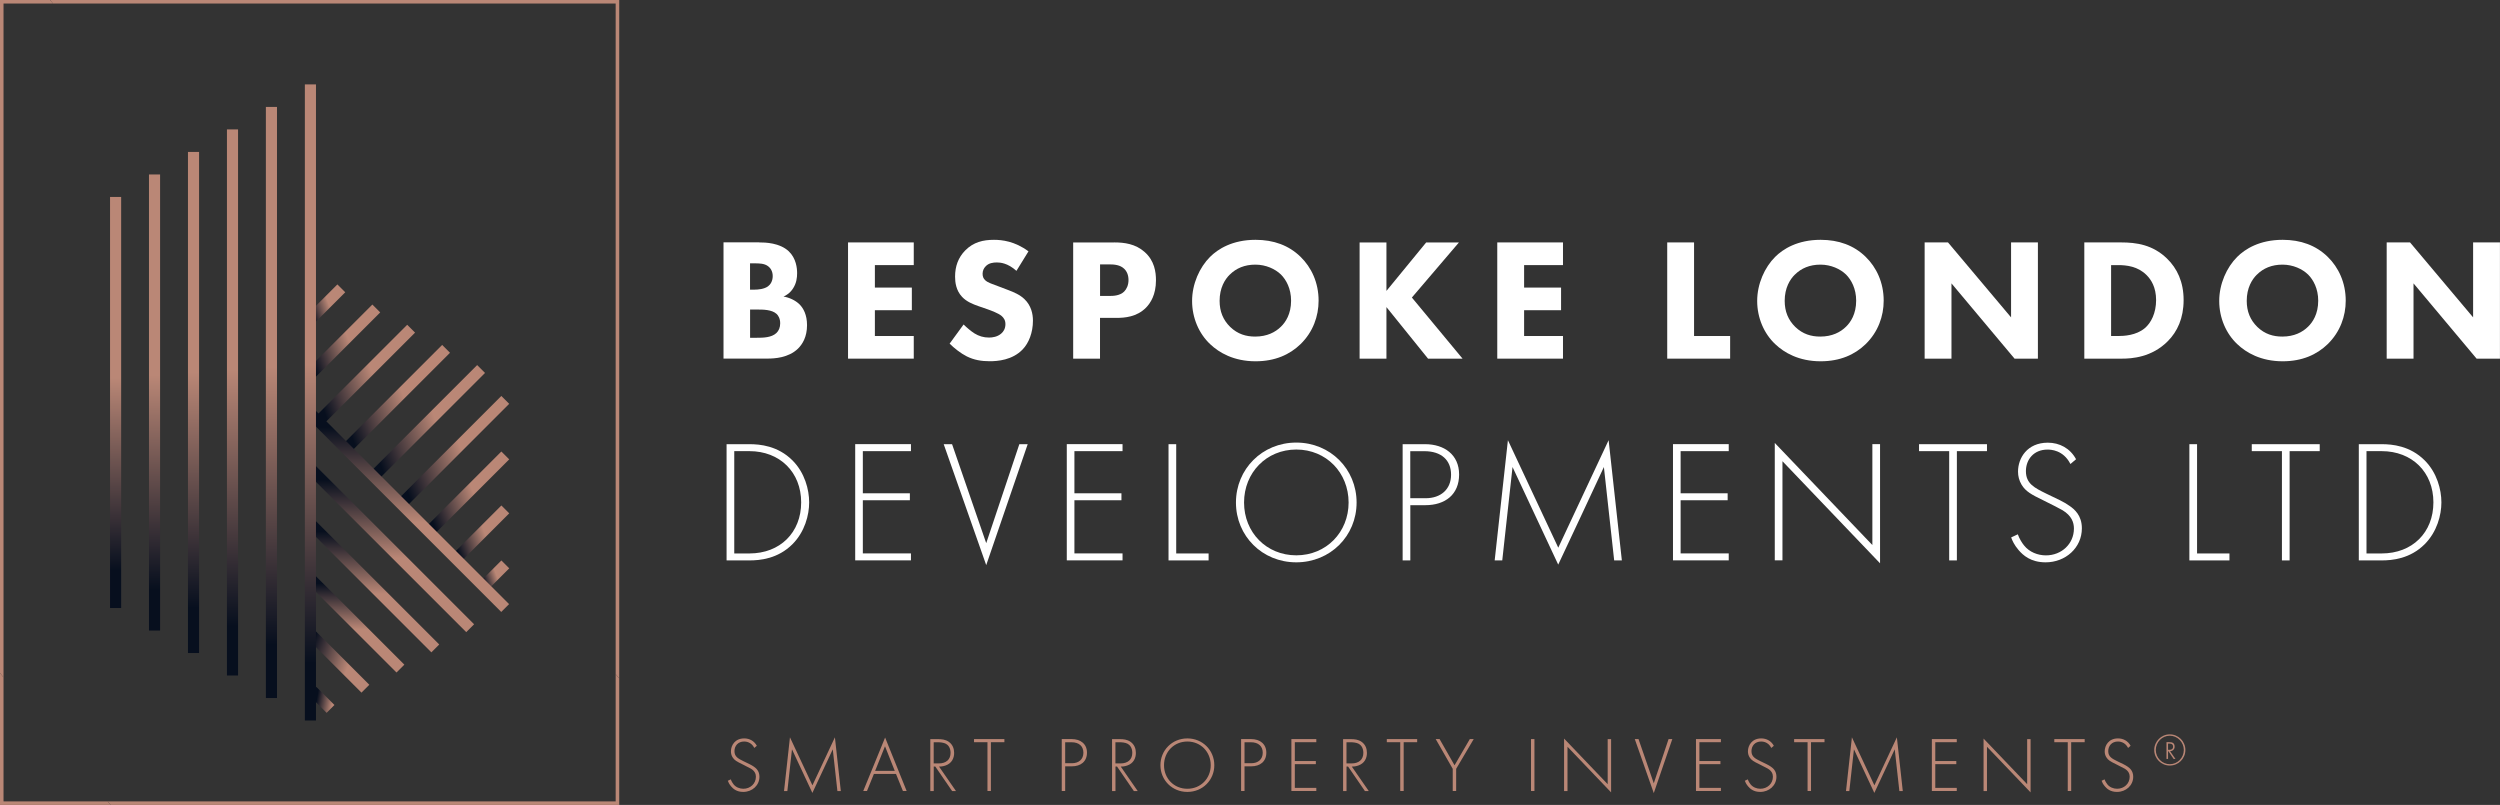 <?xml version="1.0" encoding="UTF-8"?>
<svg xmlns="http://www.w3.org/2000/svg" xmlns:xlink="http://www.w3.org/1999/xlink" id="Layer_2" viewBox="0 0 481.61 155.06">
  <rect x="0" y="0" width="481.61" height="155.06" fill="#333333" stroke="none"/>
  <defs>
    <style>.cls-1{fill:url(#linear-gradient-2);}.cls-2{fill:#ba8776;}.cls-3{fill:#fff;}.cls-4{fill:url(#linear-gradient-17);}.cls-5{fill:url(#linear-gradient-15);}.cls-6{fill:url(#linear-gradient-18);}.cls-7{fill:url(#linear-gradient-14);}.cls-8{fill:url(#linear-gradient-20);}.cls-9{fill:url(#linear-gradient-6);}.cls-10{fill:url(#linear-gradient-11);}.cls-11{fill:url(#linear-gradient-10);}.cls-12{fill:url(#linear-gradient-16);}.cls-13{fill:url(#linear-gradient-21);}.cls-14{fill:url(#linear-gradient-5);}.cls-15{clip-path:url(#clippath);}.cls-16{fill:none;}.cls-17{fill:url(#linear-gradient-7);}.cls-18{fill:url(#linear-gradient-9);}.cls-19{fill:url(#linear-gradient-3);}.cls-20{fill:url(#linear-gradient);}.cls-21{fill:url(#linear-gradient-19);}.cls-22{fill:url(#linear-gradient-4);}.cls-23{fill:url(#linear-gradient-8);}.cls-24{fill:url(#linear-gradient-12);}.cls-25{fill:url(#linear-gradient-13);}</style>
    <linearGradient id="linear-gradient" x1="66.78" y1="57.06" x2="58.77" y2="59.98" gradientTransform="translate(59.76 -27.25) rotate(45)" gradientUnits="userSpaceOnUse">
      <stop offset=".44" stop-color="#ba8776"></stop>
      <stop offset=".91" stop-color="#070f1e"></stop>
    </linearGradient>
    <linearGradient id="linear-gradient-2" x1="74.2" y1="62.83" x2="58.08" y2="68.7" gradientTransform="translate(65.88 -27.51) rotate(45)" xlink:href="#linear-gradient"></linearGradient>
    <linearGradient id="linear-gradient-3" x1="81.46" y1="68.17" x2="59.1" y2="76.31" gradientTransform="translate(71.67 -28.54) rotate(45)" xlink:href="#linear-gradient"></linearGradient>
    <linearGradient id="linear-gradient-4" x1="88.33" y1="72.46" x2="64.26" y2="81.22" gradientTransform="translate(76.68 -31.44) rotate(45)" xlink:href="#linear-gradient"></linearGradient>
    <linearGradient id="linear-gradient-5" x1="95.21" y1="76.75" x2="69.43" y2="86.13" gradientTransform="translate(81.7 -34.36) rotate(45)" xlink:href="#linear-gradient"></linearGradient>
    <linearGradient id="linear-gradient-6" x1="99.81" y1="82.51" x2="74.8" y2="91.61" gradientTransform="translate(87.13 -36.23) rotate(45)" xlink:href="#linear-gradient"></linearGradient>
    <linearGradient id="linear-gradient-7" x1="99.26" y1="91.71" x2="80.7" y2="98.46" gradientTransform="translate(93.59 -35.78) rotate(45)" xlink:href="#linear-gradient"></linearGradient>
    <linearGradient id="linear-gradient-8" x1="98.73" y1="100.64" x2="86.48" y2="105.09" gradientTransform="translate(99.86 -35.35) rotate(45)" xlink:href="#linear-gradient"></linearGradient>
    <linearGradient id="linear-gradient-9" x1="98.19" y1="109.74" x2="92.31" y2="111.88" gradientTransform="translate(106.26 -34.9) rotate(45)" xlink:href="#linear-gradient"></linearGradient>
    <linearGradient id="linear-gradient-10" x1="64.52" y1="135.29" x2="59.34" y2="134.37" gradientTransform="translate(113.48 -4.3) rotate(45)" gradientUnits="userSpaceOnUse">
      <stop offset=".08" stop-color="#ba8776"></stop>
      <stop offset=".68" stop-color="#070f1e"></stop>
    </linearGradient>
    <linearGradient id="linear-gradient-11" x1="71.89" y1="129.99" x2="58.3" y2="124.77" gradientTransform="translate(109.14 -8.72) rotate(45)" gradientUnits="userSpaceOnUse">
      <stop offset=".35" stop-color="#ba8776"></stop>
      <stop offset=".91" stop-color="#070f1e"></stop>
    </linearGradient>
    <linearGradient id="linear-gradient-12" x1="68.47" y1="129.55" x2="68.47" y2="110.71" gradientTransform="translate(105 -13.23) rotate(45)" gradientUnits="userSpaceOnUse">
      <stop offset=".44" stop-color="#ba8776"></stop>
      <stop offset=".91" stop-color="#070f1e"></stop>
    </linearGradient>
    <linearGradient id="linear-gradient-13" x1="71.83" y1="125.67" x2="71.83" y2="100.1" gradientTransform="translate(100.86 -17.73) rotate(45)" xlink:href="#linear-gradient-12"></linearGradient>
    <linearGradient id="linear-gradient-14" x1="75.19" y1="121.77" x2="75.19" y2="89.48" gradientTransform="translate(96.72 -22.23) rotate(45)" xlink:href="#linear-gradient-12"></linearGradient>
    <linearGradient id="linear-gradient-15" x1="78.56" y1="117.89" x2="78.56" y2="78.78" gradientTransform="matrix(1,0,0,1,0,0)" xlink:href="#linear-gradient-12"></linearGradient>
    <linearGradient id="linear-gradient-16" x1="29.77" y1="33.61" x2="29.77" y2="121.46" gradientTransform="matrix(1,0,0,1,0,0)" xlink:href="#linear-gradient"></linearGradient>
    <linearGradient id="linear-gradient-17" x1="37.28" y1="29.27" x2="37.28" y2="125.8" gradientTransform="matrix(1,0,0,1,0,0)" xlink:href="#linear-gradient"></linearGradient>
    <linearGradient id="linear-gradient-18" x1="44.78" y1="24.93" x2="44.78" y2="130.13" gradientTransform="matrix(1,0,0,1,0,0)" xlink:href="#linear-gradient"></linearGradient>
    <linearGradient id="linear-gradient-19" x1="52.29" y1="20.6" x2="52.29" y2="134.47" gradientTransform="matrix(1,0,0,1,0,0)" xlink:href="#linear-gradient"></linearGradient>
    <linearGradient id="linear-gradient-20" x1="59.8" y1="16.26" x2="59.8" y2="138.8" gradientTransform="matrix(1,0,0,1,0,0)" xlink:href="#linear-gradient"></linearGradient>
    <linearGradient id="linear-gradient-21" x1="22.26" y1="37.94" x2="22.26" y2="117.13" gradientTransform="matrix(1,0,0,1,0,0)" xlink:href="#linear-gradient"></linearGradient>
    <clipPath id="clippath">
      <path class="cls-16" d="m119.29,155.06H0V0h119.29v155.06Zm-118.62-.68h117.94V.68H.68v153.71Z"></path>
    </clipPath>
  </defs>
  <g id="Layer_1-2">
    <rect class="cls-20" x="58.57" y="57.45" width="8.41" height="2.14" transform="translate(-22.99 61.53) rotate(-45)"></rect>
    <rect class="cls-1" x="57.17" y="64.7" width="17.94" height="2.14" transform="translate(-27.13 66.03) rotate(-45)"></rect>
    <rect class="cls-19" x="57.65" y="71.17" width="25.25" height="2.14" transform="translate(-30.5 70.86) rotate(-45)"></rect>
    <rect class="cls-22" x="62.67" y="75.77" width="27.26" height="2.14" transform="translate(-31.99 76.46) rotate(-45)"></rect>
    <rect class="cls-14" x="67.68" y="80.37" width="29.28" height="2.14" transform="translate(-33.47 82.06) rotate(-45)"></rect>
    <rect class="cls-9" x="73.12" y="85.99" width="28.37" height="2.14" transform="translate(-35.99 87.24) rotate(-45)"></rect>
    <rect class="cls-17" x="79.58" y="94.02" width="20.8" height="2.14" transform="translate(-40.88 91.48) rotate(-45)"></rect>
    <rect class="cls-23" x="85.91" y="101.8" width="13.39" height="2.14" transform="translate(-45.61 95.61) rotate(-45)"></rect>
    <rect class="cls-18" x="92.3" y="109.75" width="5.91" height="2.14" transform="translate(-50.46 99.81) rotate(-45)"></rect>
    <rect class="cls-11" x="60.86" y="132.37" width="2.14" height="4.92" transform="translate(-77.2 83.28) rotate(-45)"></rect>
    <rect class="cls-10" x="64.03" y="119.89" width="2.14" height="14.98" transform="translate(-71.01 83.34) rotate(-45)"></rect>
    <rect class="cls-24" x="67.4" y="107.88" width="2.14" height="24.51" transform="translate(-64.89 83.6) rotate(-45)"></rect>
    <rect class="cls-25" x="70.76" y="95.87" width="2.14" height="34.02" transform="translate(-58.78 83.86) rotate(-45)"></rect>
    <rect class="cls-7" x="74.12" y="83.86" width="2.14" height="43.53" transform="translate(-52.67 84.11) rotate(-45)"></rect>
    <polygon class="cls-5" points="96.56 117.89 59.05 80.37 60.48 78.78 98.07 116.38 96.56 117.89"></polygon>
    <rect class="cls-12" x="28.7" y="33.61" width="2.14" height="87.86"></rect>
    <rect class="cls-4" x="36.21" y="29.27" width="2.14" height="96.53"></rect>
    <rect class="cls-6" x="43.72" y="24.93" width="2.14" height="105.2"></rect>
    <rect class="cls-21" x="51.22" y="20.6" width="2.14" height="113.87"></rect>
    <rect class="cls-8" x="58.73" y="16.26" width="2.14" height="122.54"></rect>
    <rect class="cls-13" x="21.2" y="37.94" width="2.14" height="79.19"></rect>
    <path class="cls-3" d="m146.24,46.7c1.21,0,3.96.07,5.71,1.71,1.44,1.38,1.61,3.26,1.61,4.23,0,.87-.13,1.88-.74,2.85-.57.94-1.34,1.41-1.88,1.64,1.07.17,2.28.71,3.09,1.51.74.74,1.44,2.01,1.44,4,0,2.25-.87,3.66-1.75,4.53-1.85,1.78-4.53,1.91-5.91,1.91h-8.43v-22.39h6.85Zm-1.75,9.1h.84c.7,0,1.88-.1,2.62-.64.47-.34.91-1.01.91-1.98s-.47-1.58-.87-1.88c-.74-.57-1.75-.57-2.69-.57h-.81v5.07Zm0,9.27h1.24c1.31,0,2.89-.03,3.83-.91.47-.44.74-1.07.74-1.88,0-.91-.37-1.51-.7-1.81-.91-.84-2.65-.84-3.69-.84h-1.41v5.44Z"></path>
    <path class="cls-3" d="m176.03,51.07h-7.49v4.33h7.12v4.36h-7.12v4.97h7.49v4.36h-12.66v-22.39h12.66v4.36Z"></path>
    <path class="cls-3" d="m195.8,52.17c-1.68-1.51-3.12-1.61-3.76-1.61-.7,0-1.58.1-2.18.77-.34.34-.57.84-.57,1.41,0,.54.17.94.5,1.24.54.5,1.31.7,2.82,1.28l1.68.64c.97.37,2.18.87,3.05,1.71,1.31,1.24,1.65,2.85,1.65,4.16,0,2.32-.81,4.33-1.98,5.54-1.98,2.08-4.87,2.28-6.35,2.28-1.61,0-3.02-.24-4.43-.94-1.14-.57-2.45-1.61-3.29-2.45l2.69-3.69c.57.57,1.48,1.34,2.08,1.71.87.54,1.78.81,2.82.81.67,0,1.61-.13,2.35-.77.44-.37.81-.97.81-1.81,0-.74-.3-1.21-.77-1.61-.6-.5-1.98-1.01-2.62-1.24l-1.85-.64c-1.04-.37-2.25-.84-3.12-1.78-1.17-1.24-1.34-2.82-1.34-3.89,0-1.98.6-3.66,1.95-5.04,1.58-1.61,3.46-2.05,5.54-2.05,1.54,0,4.03.27,6.65,2.22l-2.32,3.76Z"></path>
    <path class="cls-3" d="m214.64,46.7c1.95,0,4.1.27,5.87,1.85,1.91,1.68,2.18,3.89,2.18,5.44,0,2.82-1.07,4.4-1.91,5.27-1.78,1.81-4.13,1.98-5.71,1.98h-3.16v7.86h-5.17v-22.39h7.89Zm-2.72,10.31h1.85c.7,0,1.95-.03,2.79-.84.47-.47.84-1.24.84-2.22s-.34-1.71-.84-2.18c-.77-.74-1.88-.84-2.89-.84h-1.75v6.08Z"></path>
    <path class="cls-3" d="m250.53,49.46c2.12,2.05,3.49,5,3.49,8.46,0,2.99-1.07,6.04-3.49,8.39-2.08,2.01-4.9,3.29-8.66,3.29-4.2,0-7.05-1.68-8.73-3.29-2.15-2.01-3.49-5.04-3.49-8.33s1.44-6.48,3.46-8.49c1.51-1.51,4.3-3.29,8.76-3.29,3.49,0,6.41,1.07,8.66,3.26Zm-13.6,3.42c-.97.94-1.98,2.59-1.98,5.07,0,2.05.67,3.69,2.05,5.04,1.44,1.38,3.05,1.85,4.8,1.85,2.28,0,3.89-.84,4.97-1.91.87-.84,1.95-2.42,1.95-5,0-2.32-.94-4.03-1.95-5.04-1.11-1.07-2.89-1.91-4.94-1.91s-3.69.7-4.9,1.91Z"></path>
    <path class="cls-3" d="m267.09,56.04l7.65-9.33h6.31l-9.06,10.61,9.77,11.78h-6.65l-8.02-9.94v9.94h-5.17v-22.39h5.17v9.33Z"></path>
    <path class="cls-3" d="m301.1,51.07h-7.49v4.33h7.12v4.36h-7.12v4.97h7.49v4.36h-12.66v-22.39h12.66v4.36Z"></path>
    <path class="cls-3" d="m326.35,46.7v18.03h6.95v4.36h-12.12v-22.39h5.17Z"></path>
    <path class="cls-3" d="m359.39,49.46c2.12,2.05,3.49,5,3.49,8.46,0,2.99-1.07,6.04-3.49,8.39-2.08,2.01-4.9,3.29-8.66,3.29-4.2,0-7.05-1.68-8.73-3.29-2.15-2.01-3.49-5.04-3.49-8.33s1.44-6.48,3.46-8.49c1.51-1.51,4.3-3.29,8.76-3.29,3.49,0,6.41,1.07,8.66,3.26Zm-13.6,3.42c-.97.94-1.98,2.59-1.98,5.07,0,2.05.67,3.69,2.05,5.04,1.44,1.38,3.05,1.85,4.8,1.85,2.28,0,3.89-.84,4.97-1.91.87-.84,1.95-2.42,1.95-5,0-2.32-.94-4.03-1.95-5.04-1.11-1.07-2.89-1.91-4.94-1.91s-3.69.7-4.9,1.91Z"></path>
    <path class="cls-3" d="m370.77,69.09v-22.39h4.5l12.15,14.44v-14.44h5.17v22.39h-4.5l-12.15-14.5v14.5h-5.17Z"></path>
    <path class="cls-3" d="m408.61,46.7c2.95,0,6.08.44,8.83,3.09,1.98,1.91,3.22,4.53,3.22,8.02s-1.21,6.08-3.05,7.92c-3.09,3.12-6.95,3.36-8.83,3.36h-7.25v-22.39h7.08Zm-1.91,18.03h1.38c1.07,0,3.42-.1,5.1-1.51,1.21-1.01,2.18-2.92,2.18-5.41s-.97-3.96-1.85-4.83c-1.68-1.68-3.86-1.91-5.44-1.91h-1.38v13.66Z"></path>
    <path class="cls-3" d="m448.4,49.46c2.12,2.05,3.49,5,3.49,8.46,0,2.99-1.07,6.04-3.49,8.39-2.08,2.01-4.9,3.29-8.66,3.29-4.2,0-7.05-1.68-8.73-3.29-2.15-2.01-3.49-5.04-3.49-8.33s1.44-6.48,3.46-8.49c1.51-1.51,4.3-3.29,8.76-3.29,3.49,0,6.41,1.07,8.66,3.26Zm-13.6,3.42c-.97.94-1.98,2.59-1.98,5.07,0,2.05.67,3.69,2.05,5.04,1.44,1.38,3.05,1.85,4.8,1.85,2.28,0,3.89-.84,4.97-1.91.87-.84,1.95-2.42,1.95-5,0-2.32-.94-4.03-1.95-5.04-1.11-1.07-2.89-1.91-4.94-1.91s-3.69.7-4.9,1.91Z"></path>
    <path class="cls-3" d="m459.78,69.09v-22.39h4.5l12.15,14.44v-14.44h5.17v22.39h-4.5l-12.15-14.5v14.5h-5.17Z"></path>
    <path class="cls-3" d="m139.97,107.96v-22.39h4.43c1.98,0,5.44.3,8.26,3.12,2.38,2.38,3.22,5.64,3.22,8.09s-.84,5.67-3.22,8.06c-2.82,2.82-6.28,3.12-8.26,3.12h-4.43Zm1.48-1.34h2.92c5.91,0,9.97-4.03,9.97-9.84s-4.1-9.87-9.97-9.87h-2.92v19.71Z"></path>
    <path class="cls-3" d="m175.49,86.91h-9.27v8.12h9.06v1.34h-9.06v10.24h9.27v1.34h-10.74v-22.39h10.74v1.34Z"></path>
    <path class="cls-3" d="m183.41,85.57l6.58,19.07,6.38-19.07h1.61l-7.99,23.3-8.19-23.3h1.61Z"></path>
    <path class="cls-3" d="m216.25,86.91h-9.27v8.12h9.06v1.34h-9.06v10.24h9.27v1.34h-10.74v-22.39h10.74v1.34Z"></path>
    <path class="cls-3" d="m226.59,85.57v21.05h6.24v1.34h-7.72v-22.39h1.48Z"></path>
    <path class="cls-3" d="m261.34,96.81c0,6.45-5.07,11.52-11.62,11.52s-11.62-5.07-11.62-11.52,5.07-11.55,11.62-11.55,11.62,5.1,11.62,11.55Zm-1.54,0c0-5.74-4.3-10.21-10.07-10.21s-10.07,4.46-10.07,10.21,4.3,10.17,10.07,10.17,10.07-4.46,10.07-10.17Z"></path>
    <path class="cls-3" d="m271.69,97.32v10.64h-1.48v-22.39h4.33c3.66,0,6.55,2.01,6.55,5.84s-2.65,5.91-6.51,5.91h-2.89Zm0-1.34h2.95c2.92,0,4.9-1.71,4.9-4.53s-1.88-4.53-5.14-4.53h-2.72v9.06Z"></path>
    <path class="cls-3" d="m287.94,107.96l2.55-23.16,9.7,20.71,9.7-20.71,2.55,23.16h-1.48l-1.98-17.99s-8.76,18.8-8.8,18.8l-8.8-18.8-1.98,17.99h-1.48Z"></path>
    <path class="cls-3" d="m333.03,86.91h-9.27v8.12h9.06v1.34h-9.06v10.24h9.27v1.34h-10.74v-22.39h10.74v1.34Z"></path>
    <path class="cls-3" d="m341.9,107.96v-22.63l18.8,19.67v-19.44h1.48v22.96l-18.8-19.67v19.1h-1.48Z"></path>
    <path class="cls-3" d="m376.98,86.91v21.05h-1.48v-21.05h-5.81v-1.34h13.09v1.34h-5.81Z"></path>
    <path class="cls-3" d="m398.84,89.36c-1.38-2.69-3.79-2.75-4.4-2.75-2.65,0-4.16,1.91-4.16,4.16,0,2.42,1.68,3.22,3.93,4.33,2.22,1.07,3.32,1.54,4.47,2.35.97.67,2.38,1.85,2.38,4.33,0,3.76-3.16,6.55-6.98,6.55-2.89,0-4.36-1.38-5.2-2.35-.87-1.01-1.24-1.88-1.44-2.45l1.28-.6c.3.87.87,1.75,1.21,2.15,1.01,1.28,2.65,1.91,4.2,1.91,3.02,0,5.4-2.22,5.4-5.17,0-1.21-.47-2.48-2.18-3.52-.64-.37-1.95-1.04-3.79-1.95-2.22-1.07-3.32-1.68-4.1-2.95-.5-.84-.7-1.68-.7-2.55,0-2.59,1.75-5.57,5.74-5.57,2.25,0,4.3,1.07,5.44,3.19l-1.07.91Z"></path>
    <path class="cls-3" d="m423.25,85.57v21.05h6.24v1.34h-7.72v-22.39h1.48Z"></path>
    <path class="cls-3" d="m441.08,86.91v21.05h-1.48v-21.05h-5.81v-1.34h13.09v1.34h-5.81Z"></path>
    <path class="cls-3" d="m454.41,107.96v-22.39h4.43c1.98,0,5.44.3,8.26,3.12,2.38,2.38,3.22,5.64,3.22,8.09s-.84,5.67-3.22,8.06c-2.82,2.82-6.28,3.12-8.26,3.12h-4.43Zm1.48-1.34h2.92c5.91,0,9.97-4.03,9.97-9.84s-4.1-9.87-9.97-9.87h-2.92v19.71Z"></path>
    <g class="cls-15">
      <polygon class="cls-2" points="118.62 129.89 10.19 .68 118.62 .68 118.62 129.89"></polygon>
      <polygon class="cls-2" points="20.74 154.39 .68 130.48 .68 .68 10.19 .68 118.62 129.89 118.62 154.39 20.74 154.39"></polygon>
      <polygon class="cls-2" points=".68 130.48 20.74 154.39 .68 154.39 .68 130.48"></polygon>
      <polygon class="cls-2" points="119.29 130.69 9.63 0 119.29 0 119.29 130.69"></polygon>
      <polygon class="cls-2" points="21.31 155.06 0 129.67 0 0 9.63 0 119.29 130.69 119.29 155.06 21.31 155.06"></polygon>
      <polygon class="cls-2" points="0 129.67 21.31 155.06 0 155.06 0 129.67"></polygon>
    </g>
    <path class="cls-2" d="m145.31,144.08c-.61-1.2-1.69-1.23-1.96-1.23-1.19,0-1.86.85-1.86,1.86,0,1.08.75,1.44,1.75,1.94.99.48,1.48.69,2,1.05.43.3,1.06.83,1.06,1.94,0,1.68-1.41,2.92-3.12,2.92-1.29,0-1.95-.62-2.32-1.05-.39-.45-.56-.84-.65-1.1l.57-.27c.14.39.39.78.54.96.45.57,1.19.85,1.88.85,1.35,0,2.42-.99,2.42-2.31,0-.54-.21-1.11-.98-1.57-.29-.17-.87-.46-1.69-.87-.99-.48-1.49-.75-1.83-1.32-.23-.38-.31-.75-.31-1.14,0-1.15.78-2.49,2.56-2.49,1,0,1.92.48,2.43,1.42l-.48.41Z"></path>
    <path class="cls-2" d="m151.04,152.39l1.14-10.35,4.33,9.25,4.33-9.25,1.14,10.35h-.66l-.89-8.04s-3.91,8.4-3.93,8.4l-3.93-8.4-.89,8.04h-.66Z"></path>
    <path class="cls-2" d="m172.61,149.1h-4.26l-1.33,3.28h-.72l4.21-10.3,4.15,10.3h-.72l-1.33-3.28Zm-.24-.6l-1.88-4.74-1.9,4.74h3.78Z"></path>
    <path class="cls-2" d="m183.42,152.39l-3.24-4.72h-.3v4.72h-.66v-10h1.44c.76,0,1.45.06,2.11.51.78.54,1.04,1.36,1.04,2.15,0,.99-.44,2.01-1.68,2.43-.52.18-1,.2-1.23.2l3.27,4.72h-.75Zm-3.54-5.32h.96c1.43,0,2.28-.75,2.28-2.04,0-1-.5-1.53-.89-1.74-.42-.24-1.14-.3-1.53-.3h-.83v4.08Z"></path>
    <path class="cls-2" d="m190.89,142.98v9.4h-.66v-9.4h-2.59v-.6h5.85v.6h-2.59Z"></path>
    <path class="cls-2" d="m205.2,147.63v4.75h-.66v-10h1.93c1.64,0,2.93.9,2.93,2.61s-1.19,2.64-2.91,2.64h-1.29Zm0-.6h1.32c1.3,0,2.19-.76,2.19-2.02s-.84-2.02-2.29-2.02h-1.22v4.05Z"></path>
    <path class="cls-2" d="m218.43,152.39l-3.24-4.72h-.3v4.72h-.66v-10h1.44c.76,0,1.45.06,2.11.51.78.54,1.04,1.36,1.04,2.15,0,.99-.44,2.01-1.68,2.43-.52.18-1,.2-1.23.2l3.27,4.72h-.75Zm-3.54-5.32h.96c1.43,0,2.28-.75,2.28-2.04,0-1-.5-1.53-.89-1.74-.42-.24-1.14-.3-1.53-.3h-.83v4.08Z"></path>
    <path class="cls-2" d="m233.93,147.41c0,2.88-2.26,5.15-5.19,5.15s-5.19-2.27-5.19-5.15,2.26-5.16,5.19-5.16,5.19,2.28,5.19,5.16Zm-.69,0c0-2.56-1.92-4.56-4.5-4.56s-4.5,1.99-4.5,4.56,1.92,4.54,4.5,4.54,4.5-1.99,4.5-4.54Z"></path>
    <path class="cls-2" d="m239.75,147.63v4.75h-.66v-10h1.93c1.64,0,2.93.9,2.93,2.61s-1.19,2.64-2.91,2.64h-1.29Zm0-.6h1.32c1.3,0,2.19-.76,2.19-2.02s-.84-2.02-2.29-2.02h-1.22v4.05Z"></path>
    <path class="cls-2" d="m253.58,142.98h-4.14v3.63h4.05v.6h-4.05v4.57h4.14v.6h-4.8v-10h4.8v.6Z"></path>
    <path class="cls-2" d="m262.94,152.39l-3.24-4.72h-.3v4.72h-.66v-10h1.44c.76,0,1.45.06,2.11.51.78.54,1.04,1.36,1.04,2.15,0,.99-.44,2.01-1.68,2.43-.52.18-1,.2-1.23.2l3.27,4.72h-.75Zm-3.54-5.32h.96c1.43,0,2.28-.75,2.28-2.04,0-1-.5-1.53-.89-1.74-.42-.24-1.14-.3-1.53-.3h-.83v4.08Z"></path>
    <path class="cls-2" d="m270.41,142.98v9.4h-.66v-9.4h-2.59v-.6h5.85v.6h-2.59Z"></path>
    <path class="cls-2" d="m279.86,148.11l-3.28-5.73h.75l2.88,5.05,2.94-5.05h.75l-3.38,5.73v4.27h-.66v-4.27Z"></path>
    <path class="cls-2" d="m295.6,142.38v10h-.66v-10h.66Z"></path>
    <path class="cls-2" d="m301.31,152.39v-10.11l8.4,8.79v-8.68h.66v10.26l-8.4-8.79v8.53h-.66Z"></path>
    <path class="cls-2" d="m315.65,142.38l2.94,8.52,2.85-8.52h.72l-3.57,10.41-3.66-10.41h.72Z"></path>
    <path class="cls-2" d="m331.52,142.98h-4.14v3.63h4.05v.6h-4.05v4.57h4.14v.6h-4.8v-10h4.8v.6Z"></path>
    <path class="cls-2" d="m341.23,144.08c-.61-1.2-1.69-1.23-1.96-1.23-1.19,0-1.86.85-1.86,1.86,0,1.08.75,1.44,1.75,1.94.99.48,1.48.69,2,1.05.43.3,1.06.83,1.06,1.94,0,1.68-1.41,2.92-3.12,2.92-1.29,0-1.95-.62-2.32-1.05-.39-.45-.56-.84-.65-1.1l.57-.27c.14.39.39.78.54.96.45.57,1.19.85,1.88.85,1.35,0,2.42-.99,2.42-2.31,0-.54-.21-1.11-.98-1.57-.29-.17-.87-.46-1.69-.87-.99-.48-1.49-.75-1.83-1.32-.23-.38-.31-.75-.31-1.14,0-1.15.78-2.49,2.56-2.49,1,0,1.92.48,2.43,1.42l-.48.41Z"></path>
    <path class="cls-2" d="m348.88,142.98v9.4h-.66v-9.4h-2.59v-.6h5.85v.6h-2.59Z"></path>
    <path class="cls-2" d="m355.62,152.39l1.14-10.35,4.33,9.25,4.33-9.25,1.14,10.35h-.66l-.89-8.04s-3.91,8.4-3.93,8.4l-3.93-8.4-.89,8.04h-.66Z"></path>
    <path class="cls-2" d="m376.96,142.98h-4.14v3.63h4.05v.6h-4.05v4.57h4.14v.6h-4.8v-10h4.8v.6Z"></path>
    <path class="cls-2" d="m382.12,152.39v-10.11l8.4,8.79v-8.68h.66v10.26l-8.4-8.79v8.53h-.66Z"></path>
    <path class="cls-2" d="m399,142.98v9.4h-.66v-9.4h-2.59v-.6h5.85v.6h-2.59Z"></path>
    <path class="cls-2" d="m409.96,144.08c-.61-1.2-1.69-1.23-1.96-1.23-1.19,0-1.86.85-1.86,1.86,0,1.08.75,1.44,1.75,1.94.99.48,1.48.69,2,1.05.43.3,1.06.83,1.06,1.94,0,1.68-1.41,2.92-3.12,2.92-1.29,0-1.95-.62-2.32-1.05-.39-.45-.56-.84-.65-1.1l.57-.27c.14.39.39.78.54.96.45.57,1.19.85,1.88.85,1.35,0,2.42-.99,2.42-2.31,0-.54-.21-1.11-.98-1.57-.29-.17-.87-.46-1.69-.87-.99-.48-1.49-.75-1.83-1.32-.23-.38-.31-.75-.31-1.14,0-1.15.78-2.49,2.56-2.49,1,0,1.92.48,2.43,1.42l-.48.41Z"></path>
    <path class="cls-2" d="m418,141.47c1.66,0,3,1.35,3,3.01s-1.34,3-3,3-3-1.35-3-3,1.34-3.01,3-3.01Zm0,.26c-1.49,0-2.7,1.24-2.7,2.75s1.22,2.74,2.7,2.74,2.7-1.23,2.7-2.74-1.22-2.75-2.7-2.75Zm.74,4.48l-1.02-1.5h-.06v1.5h-.3v-3.24h.54c.69,0,1.03.24,1.03.88,0,.54-.36.72-.56.8-.2.07-.32.06-.32.06l1.04,1.5h-.35Zm-1.08-1.77h.3c.17,0,.67-.02.67-.59s-.46-.6-.72-.6h-.25v1.2Z"></path>
  </g>
</svg>

